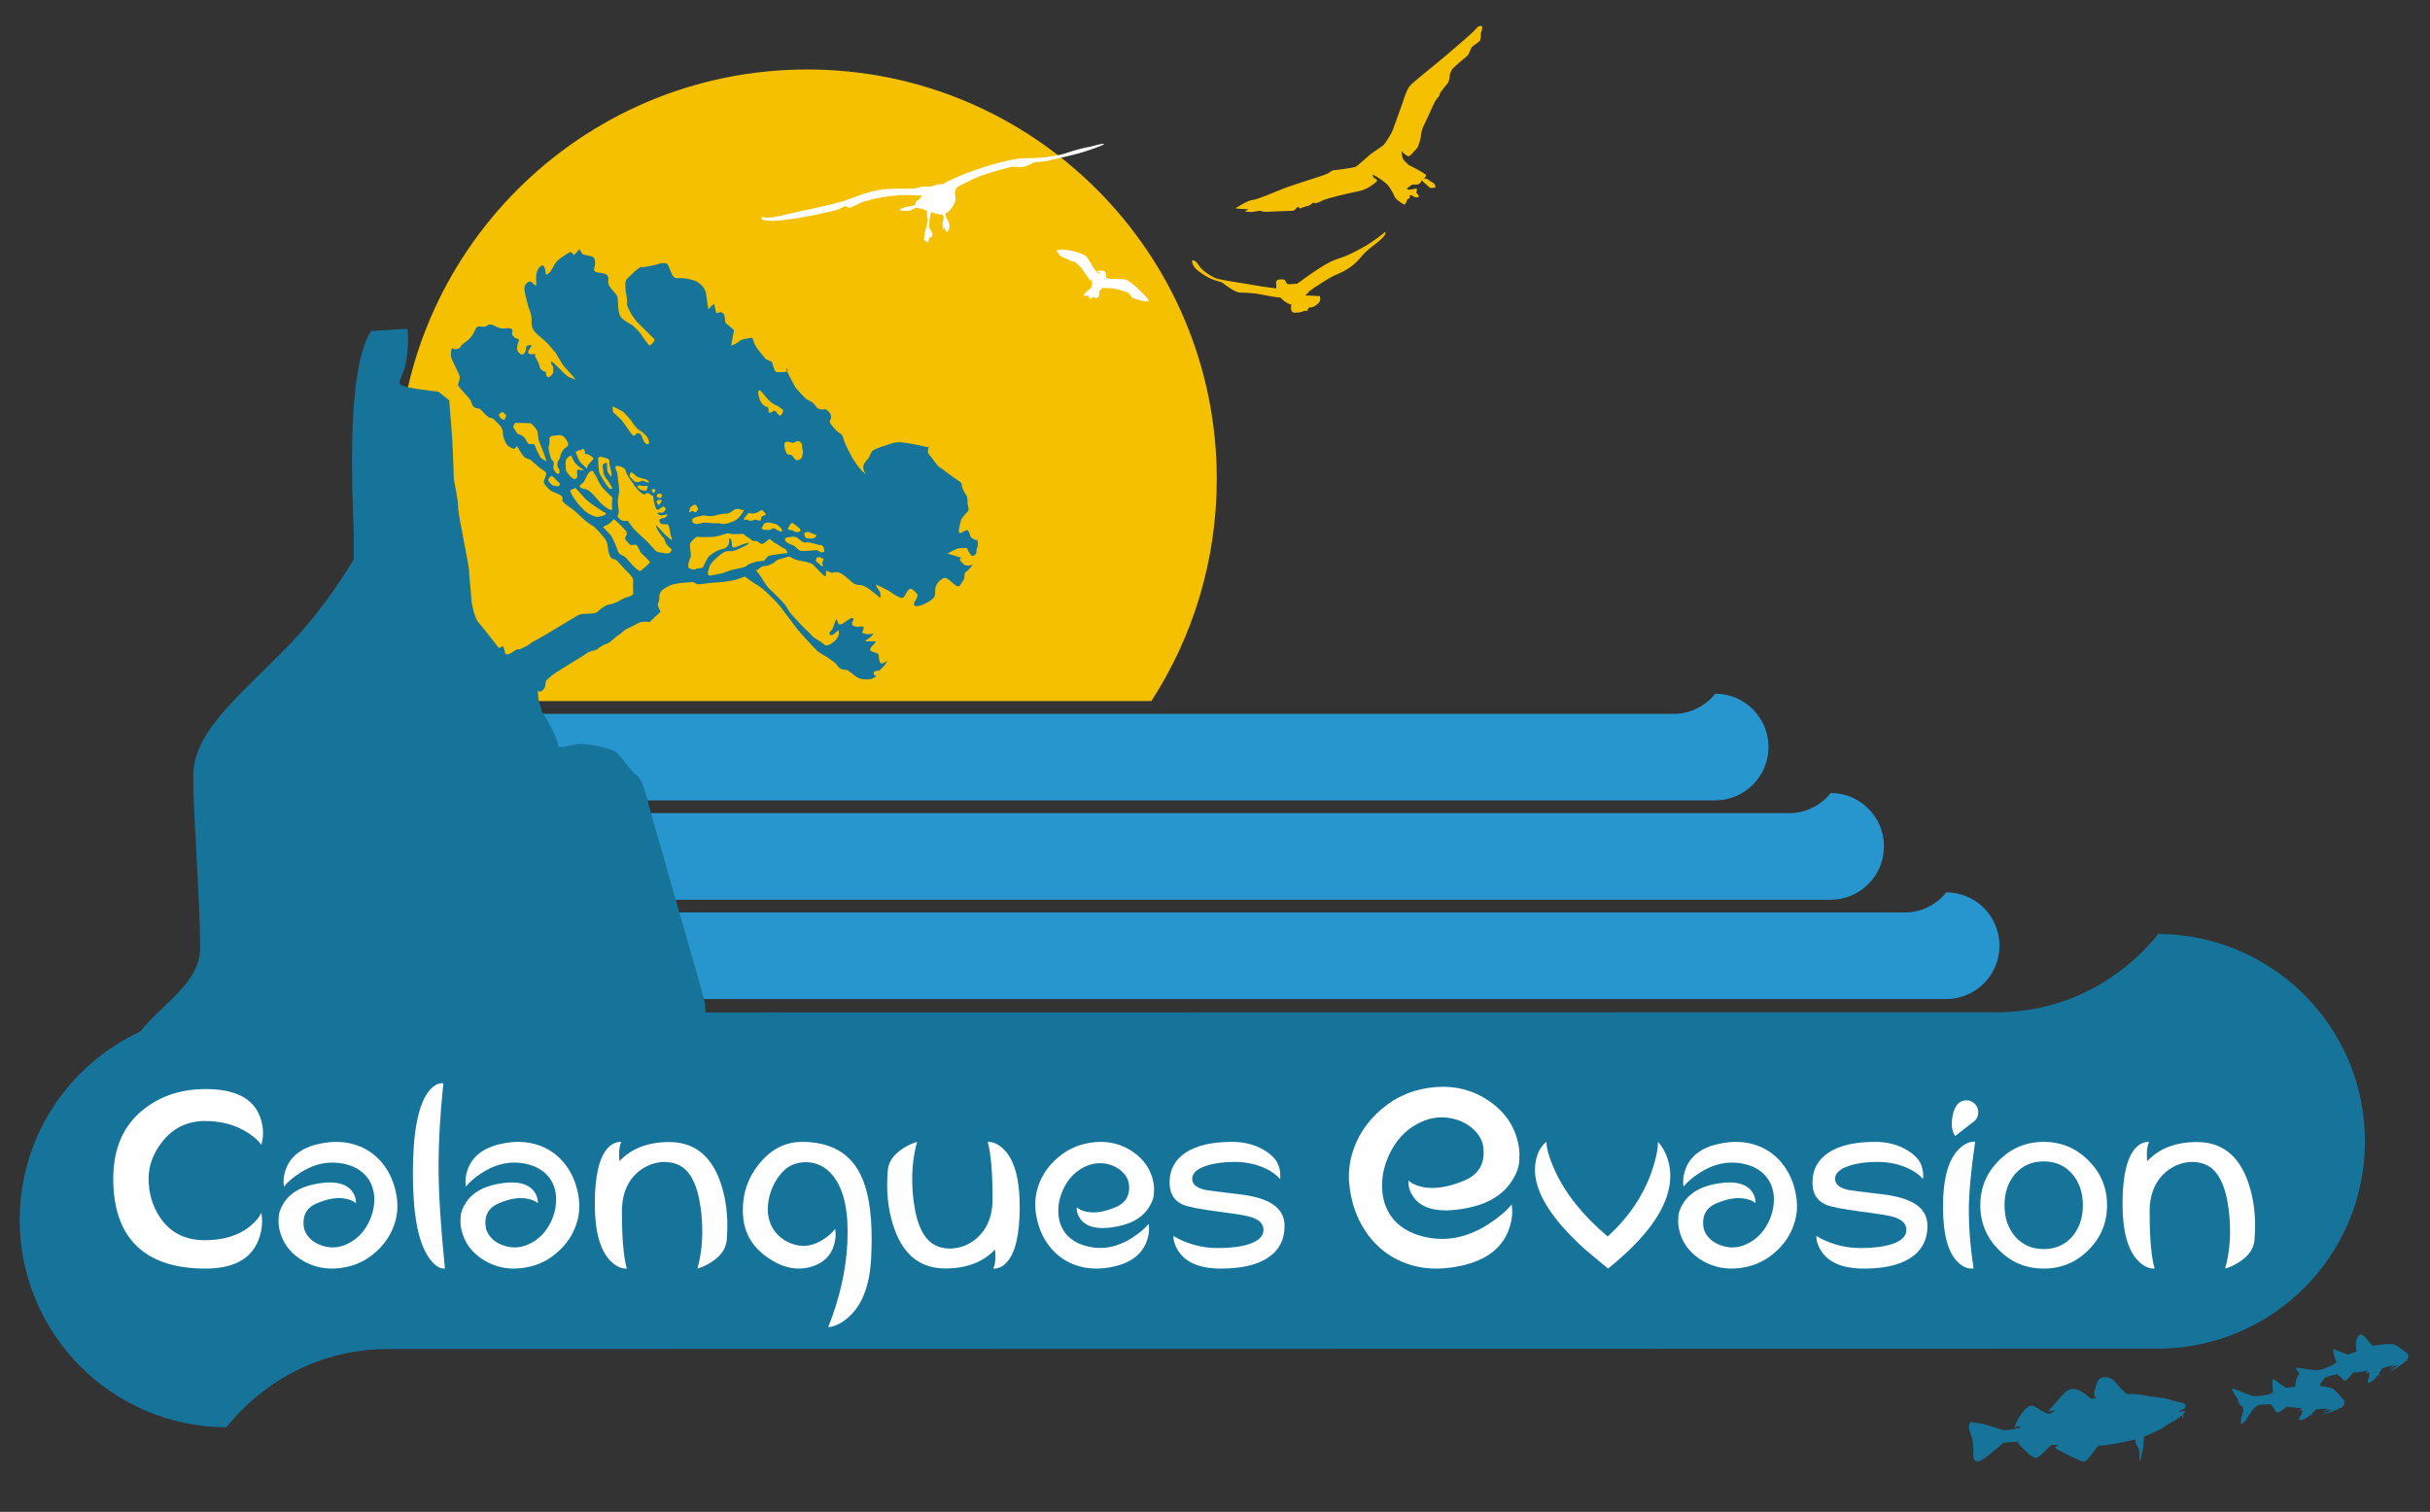 <?xml version="1.0" encoding="utf-8"?>
<!-- Generator: Adobe Illustrator 16.0.0, SVG Export Plug-In . SVG Version: 6.00 Build 0)  -->
<!DOCTYPE svg PUBLIC "-//W3C//DTD SVG 1.1//EN" "http://www.w3.org/Graphics/SVG/1.1/DTD/svg11.dtd">
<svg version="1.1" id="Calque_1" xmlns="http://www.w3.org/2000/svg" xmlns:xlink="http://www.w3.org/1999/xlink" x="0px" y="0px"
	 width="376px" height="234px" viewBox="0 0 376 234" enable-background="new 0 0 376 234" xml:space="preserve">
<rect x="0" y="0" width="376" height="234" fill="#333333" stroke="none"/>
<g>
	<path fill="#16749A" d="M333.809,208.745c17.746,0,32.125-14.363,32.125-32.093c0-17.691-14.302-32.014-31.972-32.103
		c-5.887,7.326-14.811,12.123-24.948,12.123l-273.84,0.042c-17.748,0-32.125,14.369-32.125,32.102
		c0,17.686,14.295,32.008,31.973,32.098c5.886-7.331,14.808-12.116,24.946-12.116L333.809,208.745z"/>
	<path fill="#16749A" d="M347.012,217.787c-0.365-0.43-0.413-0.131-0.559-0.59c-0.148-0.449-0.179-0.727-0.47-1.066
		c-0.288-0.333-0.372-0.566-0.43-0.713c-0.067-0.151-0.156-0.249-0.166-0.326c0-0.072,0.122-0.225,0.324-0.122
		c0.217,0.103,2.402,1,2.937,1.11c0.535,0.105,1.945-0.17,2.328-0.242c0.378-0.074,0.754-0.328,0.754-0.328s-0.274-1.865,0.044-2.08
		c0,0,1.806,1.393,2.006,1.373c0.206-0.035,1.12-0.138,1.395-0.152c0,0-0.072-1.705,0.956-2.339
		c0.406-0.296,0.765,0.428,0.907,0.681c0.142,0.255,0.703,1.388,0.703,1.388s2.767,0.215,3.315,0.613
		c0.548,0.403,1.373,1.492,1.481,1.556c0.114,0.079,0.273,0.4,0.207,0.496c-0.076,0.094-0.048,0.152,0.026,0.202
		c0.071,0.046,0.003,0.143-0.082,0.22c-0.091,0.074-0.236,0.139-0.229,0.213c0,0.073,0.081,0.162-0.124,0.205
		c-0.2,0.041-0.347,0.029-0.396,0.106c-0.054,0.076-1.031,0.468-1.265,0.557c-0.237,0.084-1.222,0.339-1.459,0.424
		c0,0,1.496-0.708,1.682-0.752c0,0-0.423-0.033-0.626,0.024c-0.196,0.072-0.741,0.256-0.849,0.304c0,0,0.7-0.458,0.954-0.505
		c0,0-1.878,0.038-1.982,0.083c0,0-0.427,0.471-0.623,0.58c0,0-0.136,0.387,0.021,0.469c0,0-0.243-0.075-0.247-0.227
		c0,0-0.831,0.794-1.451,0.837c-0.632,0.047-0.349-0.3-0.189-0.513c0.152-0.201,0.406-0.86,0.402-0.939
		c-0.006-0.069-0.574-0.082-0.574-0.082s0.358-0.292,0.558-0.299c0,0-2.07-0.103-2.384-0.27c0,0-1.157,0.933-1.473,0.933
		c-0.311-0.009-0.393-0.244-0.433-0.352c-0.047-0.11-0.115-0.312-0.18-0.363c-0.081-0.056-0.142-0.157-0.213-0.232
		c-0.084-0.07-0.254-0.308-0.254-0.308s-1.604-0.021-1.878,0.103c-0.267,0.12-0.798,0.582-1.011,0.869
		c-0.206,0.282-0.893,1.453-1.18,1.721c-0.278,0.274-0.6,0.507-0.545,0.137c0.054-0.374-0.044-0.641,0.145-1.022
		C347.069,218.795,347.208,217.998,347.012,217.787z"/>
	<path fill="#16749A" d="M357.46,214.136c-0.45-0.341-0.426-0.03-0.676-0.437c-0.25-0.409-0.345-0.672-0.707-0.929
		c-0.361-0.263-0.497-0.467-0.592-0.601c-0.096-0.123-0.21-0.204-0.23-0.275c-0.017-0.069,0.061-0.242,0.288-0.191
		c0.227,0.041,2.56,0.412,3.111,0.384c0.541-0.021,1.845-0.626,2.206-0.779c0.355-0.16,0.656-0.5,0.656-0.5s-0.703-1.745-0.447-2.03
		c0,0,2.081,0.928,2.277,0.865c0.186-0.08,1.052-0.398,1.315-0.475c0,0-0.473-1.646,0.376-2.499c0.331-0.385,0.85,0.232,1.044,0.452
		c0.196,0.211,1.006,1.178,1.006,1.178s2.74-0.444,3.376-0.186c0.626,0.267,1.678,1.131,1.803,1.171
		c0.125,0.043,0.358,0.312,0.312,0.427c-0.048,0.102-0.011,0.156,0.074,0.193c0.087,0.032,0.041,0.141-0.021,0.238
		c-0.074,0.089-0.203,0.186-0.183,0.25c0.023,0.08,0.118,0.151-0.071,0.229c-0.183,0.102-0.327,0.117-0.358,0.209
		c-0.034,0.082-0.89,0.69-1.099,0.824c-0.211,0.138-1.11,0.627-1.313,0.76c0,0,1.286-1.038,1.454-1.125c0,0-0.419,0.067-0.602,0.17
		c-0.18,0.115-0.659,0.424-0.761,0.493c0,0,0.579-0.605,0.814-0.719c0,0-1.812,0.483-1.907,0.548c0,0-0.304,0.568-0.467,0.712
		c0,0-0.041,0.41,0.132,0.457c0,0-0.26-0.021-0.297-0.165c0,0-0.624,0.962-1.219,1.151c-0.598,0.191-0.405-0.207-0.302-0.452
		c0.103-0.234,0.19-0.931,0.17-1.006c-0.023-0.063-0.575,0.057-0.575,0.057s0.277-0.367,0.471-0.426c0,0-2.033,0.393-2.378,0.305
		c0,0-0.907,1.173-1.208,1.242c-0.308,0.064-0.446-0.137-0.511-0.239c-0.064-0.091-0.18-0.271-0.257-0.304
		c-0.092-0.036-0.177-0.125-0.264-0.181c-0.092-0.045-0.318-0.229-0.318-0.229s-1.562,0.346-1.8,0.535
		c-0.233,0.181-0.639,0.758-0.778,1.079c-0.135,0.324-0.527,1.622-0.74,1.951c-0.21,0.333-0.467,0.638-0.5,0.268
		c-0.035-0.384-0.196-0.62-0.102-1.027C357.751,215.095,357.697,214.293,357.46,214.136z"/>
	<path fill="#16749A" d="M305.348,224.865c-0.008-0.902-0.068-2.082-0.45-2.999c-0.386-0.911-0.271-1.665,0.077-1.719
		c0.353-0.04,1.861,0.206,2.717,0.477c0.849,0.285,2.26,0.744,2.473,0.749c0.227,0.016,2.372-0.308,2.459-0.433
		c0.068-0.132-0.155-0.214-0.413-0.127c-0.263,0.096-0.442,0.16-0.494,0.129c-0.066-0.029,1.145-3.139,2.612-3.382
		c0.268-0.063,0.646,0.222,1.008,0.449c0.369,0.225,1.434,0.951,1.854,0.78c0.41-0.174,0.819-0.491,0.819-0.491l-1.146,0.142
		c0,0,0.765-0.8,0.94-1c0.196-0.204,1.69-2.163,2.436-2.399c0.729-0.237,1.722,0.197,2.279,0.639
		c0.552,0.437,1.076,0.836,1.153,0.831c0.088-0.012,0.71-0.162,0.71-0.162s-0.497-0.163-0.317-0.885
		c0.176-0.712,0.393-2.014,1.117-2.209c0.726-0.196,1.355-0.083,1.94,0.462c0.593,0.557,1.533,1.923,2.03,2.032
		c0.984,0.007,1.823,0.029,2.435,0.186c0.613,0.149,1.211,0.231,1.834,0.282c0.622,0.047,1.962,0.261,2.537,0.479
		c0.585,0.224,1.542,0.404,1.766,0.456c0.23,0.076,0.696,0.335,0.386,0.669c0,0,0.077,0.126-0.155,0.237
		c-0.247,0.116-0.64,0.269-0.691,0.333c-0.05,0.06-0.087,0.214,0.021,0.158c0.109-0.061,0.65-0.193,0.748-0.16
		c0.107,0.028,0.048,0.227-0.007,0.233c-0.054,0.011-0.041,0.11-0.136,0.138c-0.087,0.036-0.074,0.189-0.074,0.189
		s-0.04,0.696,0.115,0.815c0,0-0.32-0.434-0.335-0.686c0,0-0.639,0.527-1.041,0.759c-0.403,0.234-0.998,0.515-1.157,0.634
		c-0.169,0.122-1.015,0.693-1.219,0.794c-0.202,0.113-2.263,1.052-2.461,1.084c0,0,0,1.396-0.193,2.195
		c-0.179,0.792-0.393,1.676-0.366,1.754c0,0-0.182-0.558-0.118-1.019c0.052-0.459-0.07-1.174-0.389-1.571
		c-0.308-0.383-0.291-0.746-0.173-0.934c0,0-3.409,0.856-5.802,0.994c0,0-1.407,1.905-1.775,2.194
		c-0.378,0.292-0.545,0.321-1.015,0.105c-0.463-0.212-0.95-0.443-1.322-0.582c-0.379-0.153-2.202-1.181-2.317-1.211
		c-0.125-0.024-0.111-0.199-0.246-0.244c-0.116-0.043,0.45-0.238,0.513-0.383c0,0-0.937-0.033-1.092,0.031
		c-0.143,0.06-0.419,0.254-0.545,0.45c-0.132,0.189-1.359,1.455-1.772,1.524c-0.399,0.079-0.523-0.247-0.768-0.305
		c-0.247-0.069-1.985-1.784-2.073-1.976c-0.078-0.175,0.247-0.242,0.247-0.242s-2.107,0.09-2.393,0.172
		c-0.284,0.074-0.297,0.153-0.423,0.269c-0.114,0.115-2.172,1.844-2.645,2.144c-0.47,0.304-0.951,0.59-1.323,0.423
		C305.337,225.973,305.282,225.252,305.348,224.865z"/>
	<path fill="#2796CE" d="M265.411,107.367c-1.512,1.881-3.809,3.116-6.417,3.116H43.561v13.398h221.816
		c4.567,0,8.266-3.704,8.266-8.257C273.643,111.074,269.961,107.38,265.411,107.367z"/>
	<path fill="#2796CE" d="M283.285,122.729c-1.516,1.891-3.812,3.124-6.421,3.124H43.561v13.405h239.684
		c4.564,0,8.268-3.708,8.268-8.261C291.512,126.441,287.829,122.752,283.285,122.729z"/>
	<path fill="#2796CE" d="M301.159,138.112c-1.512,1.879-3.812,3.114-6.423,3.114H43.561v13.406h257.559
		c4.566,0,8.264-3.703,8.264-8.263C309.383,141.815,305.703,138.128,301.159,138.112z"/>
	<path fill="#F4C000" d="M71.652,108.512C65.247,98.604,61.524,86.8,61.524,74.127c0-34.992,28.377-63.373,63.377-63.373
		c35.004,0,63.373,28.38,63.373,63.373c0,12.673-3.714,24.477-10.121,34.38L71.652,108.512z"/>
	<path fill="#F4C000" d="M222.079,29.038c-0.08,0.034-0.78,0.058-0.78,0.058l-1.11-0.979l-0.148-0.231c0,0-0.19,0.36-0.337,0.462
		c-0.152,0.109-0.227,0.208-0.337,0.208c-0.102,0-0.867,0.02-0.867,0.02s-0.81,0.552-0.81,0.623c0,0.074,0.389,0.179,0.389,0.179
		s0.394-0.105,0.55-0.105c0.148,0,0.565-0.132,0.565-0.132s0.045,0.27,0.035,0.393c-0.035,0.122-0.139,0.315,0,0.379
		c0.109,0.087,0.295,0.31,0.295,0.453c0,0.118,0,0.118,0,0.118s-0.359,0.156-0.675,0c-0.3-0.145-0.429-0.311-0.719-0.28
		c0,0,0.078,0.416-0.052,0.487c-0.125,0.071-0.349,0.108-0.389,0.318c-0.019,0.2-0.226,0.619-0.381,0.641
		c-0.146,0.014-0.543-0.311-0.743-0.441c-0.21-0.128-0.751-0.589-0.812-0.842c-0.043-0.264-0.73-1.428-1.069-1.79
		c-0.341-0.356-1.492-1.199-2.311-1.566c0,0,0.094,0.487,0.269,0.55c0.186,0.045,0.442,0.25,0.442,0.401
		c0,0.157-1.35,1.312-2.725,1.603c-1.373,0.284-4.946,1.076-5.7,1.461c-0.739,0.386-1.053,0.44-1.132,0.44
		c-0.074,0-0.295-0.127-0.295-0.127s-0.596,0.494-0.767,0.509c-0.197,0.032-1.203,0.335-1.27,0.416
		c-0.085,0.079-0.346-0.306-0.346-0.306s-0.565,0.671-0.794,0.671c-0.228,0-3.088,0.097-3.898,0.144
		c-0.788,0.06-1.074-0.144-1.205-0.144c-0.127,0-1.027,0.18-1.332,0.18c-0.312,0-0.981-0.055-0.981-0.055l0.49-0.365
		c0,0-1.827-0.069-1.958-0.146c0,0,1.803-1.218,2.631-1.289c0.827-0.078,3.433-1.248,4.756-1.755
		c1.341-0.52,4.355-1.471,5.101-1.702c0.749-0.233,1.83-0.589,2.115-0.847c0.273-0.257,0.646-0.33,0.871-0.33
		c0.23,0,2.834-0.364,3.12-0.498c0.282-0.124,1.856-1.6,2.271-1.93c0.404-0.328,1.753-1.179,2.035-1.433
		c0.271-0.264,1.229-1.723,1.461-2.406c0.221-0.663,1.386-3.753,1.602-4.45c0.213-0.699,0.615-1.952,1.239-2.545
		c0.608-0.593,4.62-3.814,5.655-4.712c1.028-0.9,4.504-3.787,4.552-4.149c0,0,0.599-0.306,0.696-0.152
		c0.11,0.152,0.086,0.531-0.048,0.792c-0.123,0.258-0.08,0.238-0.08,0.472c0,0.221,0,0.759-0.182,1.018
		c-0.174,0.259-1.162,0.778-1.311,1.091c-0.146,0.313-0.389,1.059-0.643,1.252c-0.257,0.219-2.16,1.755-2.34,2.094
		c-0.188,0.333-0.364,0.717-0.364,1.059c0,0.34-0.178,0.877-0.253,1.007c-0.072,0.13-1.359,1.544-1.334,1.869
		c0.014,0.34-0.439,0.411-0.848,1.35c-0.423,0.929-1.402,3.083-1.541,3.342c-0.167,0.262-0.398,0.925-0.431,1.37
		c-0.026,0.431-0.354,1.974-0.778,2.342c-0.402,0.361-0.888,1.12-1.201,1.074c-0.305-0.042-0.96-0.612-1.054-0.845
		c0,0,0.048,1.02,0.264,1.339c0.213,0.313,0.866,0.956,1.18,1.048c0.313,0.104,2.365,1.242,2.365,1.397
		c0,0.147-0.252,0.489-0.384,0.489c0,0,0.467,0.094,0.556,0.094c0.055,0,0.43,0.369,0.574,0.418c0.159,0.046,0.466,0.257,0.52,0.364
		C221.999,28.574,222.178,28.865,222.079,29.038z"/>
	<path fill="#F4C000" d="M200.69,43.917c-0.3,0-1.408,0.15-1.535,0c-0.143-0.158-0.282-0.665-0.541-0.665
		c-0.265,0-0.785-0.049-0.979,0.105c-0.211,0.157-0.181,0.259-0.181,0.431c0,0.186,0.034,0.443,0.034,0.552c0,0.098,0,0.295,0,0.295
		s-2.143-0.252-3.052-0.431c-0.895-0.181-5.483-0.848-6.206-1.104c-0.758-0.266-2.174-1.184-2.625-1.881
		c-0.425-0.705-0.762-0.928-1.039-0.928c-0.288,0-0.052,0.956,0.748,1.571c0.787,0.619,1.593,1.083,1.843,1.184
		c0.258,0.105,0.696,0.312,1.072,0.41c0.347,0.102,0.76,0.161,0.988,0.359c0.244,0.209,1.919,1.468,2.625,1.468
		c0.722,0,2.342,0.104,3.02,0.247c0.718,0.113,2.921,0.608,3.255,0.495c0,0,0.622,0.839,1.706,1.142c0,0-0.265,0.844,0.249,1.208
		c0,0,1.02,0.125,1.742-0.262c0,0,0.343,0.025,0.572-0.034l-0.101-0.173l0.252-0.238l0.021-0.098c0,0,0.517,0.086,0.962-0.257
		c0.441-0.338,0.957-0.595,0.699-1.488l-2.243-0.104c0,0,0.021-0.169,0.16-0.169c0.131,0,0.356-0.419,0.642-0.621
		c0.277-0.209,2.939-2.005,3.863-2.366c0.924-0.369,2.546-1.111,3.727-2.525c1.182-1.419,1.802-1.749,2.441-2.265
		c0.646-0.518,1.778-1.372,1.531-1.883c0,0-1.61,1.365-3.303,2.315c-1.702,0.944-2.6,1.401-3.99,1.833
		c-1.395,0.431-3.113,1.596-3.992,2.202C202.195,42.854,200.69,43.917,200.69,43.917z"/>
	<path fill="#FFFFFF" d="M141.639,32.146c0.26-0.035,0.293,0.049,0.462,0.092c0.177,0.042,0.423,0.035,0.533,0.076
		c0.108,0.039,0.707,0.286,0.751,0.294c0.049,0.016,0.084,0.442,0.061,0.679c-0.026,0.245,0.135,0.576,0.11,0.807
		c-0.014,0.221-0.23,1.084-0.335,1.42c-0.096,0.348-0.22,1.306-0.264,1.507c-0.045,0.172,0.211,0.223,0.311,0.244
		c0.091,0.027,0.102,0.074,0.125,0.164c0.027,0.093,0.135,0.13,0.223,0.045c0.086-0.069,0.028-0.115,0.064-0.28
		c0.042-0.154,0.146-0.354,0.161-0.411c0.021-0.061,0.139-0.076,0.244-0.084c0.095-0.002,0.095-0.137,0.191-0.338
		c0.096-0.193-0.489-1.096-0.489-1.176c0.001-0.093-0.042-0.335,0.001-0.538c0.052-0.203,0.013-0.536,0.058-0.707
		c0.041-0.173,0.221-1.154,0.221-1.154c0.621,0.393,1.766,0.445,1.766,0.445c0.304,0.332,0.13,0.788,0.044,1.098
		c-0.093,0.318,0.054,1.186,0.054,1.186c-0.012-0.101,0.174-0.311,0.174-0.311c0.051,0.21,0.417,0.793,0.417,0.793
		s0.1-0.134,0.198-0.286c0.103-0.137,0.139-0.426,0.203-0.714c0.073-0.289-0.213-0.823-0.377-1.096
		c-0.174-0.269-0.22-0.614-0.257-0.895c0.603-0.223,1.153-0.956,1.417-1.584c0.276-0.645,0.071-1.362,0.024-1.514
		c-0.044-0.169,0.101-0.355,0.199-0.7c0.098-0.342,0.996-0.633,2.639-1.489c1.641-0.854,5.694-1.827,5.758-1.858
		c0.053-0.034,0.675-0.098,1.421,0c0.743,0.099,2.023-0.567,2.119-0.677c0.091-0.11,0.956-0.09,1.771-0.217
		c0.81-0.126,2.502-0.55,4.417-1.006c1.913-0.458,4.321-1.373,4.669-1.559c0.345-0.191-0.252-0.132-0.507-0.088
		c-0.242,0.041-1.465,0.407-1.776,0.438c-0.305,0.025-1.766,0.357-3.425,0.928c-1.653,0.585-4.692,0.839-6.123,0.793
		c-1.421-0.056-4.005,0.6-5.407,1.005c-1.401,0.409-4.31,1.414-5.004,1.754c-0.704,0.338-2.052,0.871-2.223,1.033
		c-0.17,0.166-0.367,0.296-0.69,0.252c-0.336-0.042-0.44,0-0.749,0.11c-0.306,0.11-1.05,0.347-1.428,0.256
		c-0.377-0.092-1.213,0.098-1.75,0.243c-0.531,0.142-1.935,0.034-4.042,0.106c-2.097,0.078-4.017,0.732-6.204,1.586
		c-2.196,0.851-9.231,2.199-9.807,2.38c-0.582,0.177-2.571,0.633-3.259,0.449c-0.667-0.198-0.509,0.225-0.509,0.225
		c1.146,1.089,10.114-1.003,11.105-1.228c0.982-0.216,1.514-0.616,1.74-0.708c0.225-0.102,0.529,0.176,0.717,0.218
		c0.188,0.042,1.72-0.72,2.189-0.934c0.468-0.203,0.614-0.086,1.18-0.313c0.58-0.234,3.192-0.624,4.396-0.69
		c1.205-0.08,3.513,0.049,3.513,0.049s-0.257,0.377-0.333,0.502c-0.08,0.138-0.389,0.245-0.512,0.33
		c-0.122,0.095-0.174,0.46-0.206,0.59c-0.034,0.145-0.618,0.163-0.724,0.216c0,0-0.291,0.115-0.533,0.078
		c-0.23-0.037-0.658,0.268-0.797,0.279c-0.128,0.012-0.228,0.092-0.269,0.167c-0.045,0.064,0.037,0.181,0.103,0.196
		c0.083,0.02,0.481-0.044,0.74,0.013c0.254,0.045,0.719-0.037,0.862-0.111c0.135-0.08,0.369-0.23,0.457-0.24
		C141.535,32.273,141.639,32.146,141.639,32.146z"/>
	<path fill="#FFFFFF" d="M169.012,43.854c-0.058-0.122-0.08-0.406-0.08-0.467s0.015-0.203,0.015-0.203s-0.097,0.067-0.097,0.132
		c0,0.059-0.09,0.189-0.09,0.189s-0.812-1.15-0.908-1.265c-0.101-0.123-0.354-0.544-0.433-0.653c-0.066-0.1-0.286-0.252-0.482-0.487
		c-0.205-0.23-0.52-0.518-0.616-0.567c-0.107-0.064-0.228-0.064-0.401-0.077c-0.181-0.009-1.067-0.517-1.297-0.574
		c-0.231-0.058-0.533-0.241-0.59-0.322c-0.06-0.091-0.22-0.227-0.237-0.284c-0.019-0.049-0.064-0.217-0.167-0.294
		c-0.108-0.064-0.274-0.146-0.162-0.193c0.111-0.042,0.274-0.17,0.793-0.16c0.521,0.012,1.164,0.078,2.068,0.309
		c0.9,0.231,1.599,0.568,1.79,0.769c0.195,0.206,0.535,0.869,0.814,1.31c0.294,0.421,0.792,1.338,1.204,1.384
		c0,0,0.046-0.147-0.088-0.209c-0.133-0.063-0.314-0.139-0.314-0.139s0.032-0.16,0.144-0.174c0.117-0.007,0.189,0.072,0.413,0.017
		c0.219-0.056,0.526-0.017,0.663,0.157c0.134,0.171,0.209,0.374,0.189,0.526c-0.003,0.149-0.003,0.346,0.041,0.374
		c0.041,0.025,0.043,0.152,0.874,0.211c0.838,0.051,1.923,0.008,2.229,0.152c0.313,0.148,0.898,0.521,1.436,1.023
		c0.528,0.504,2.138,2.002,2.046,2.234c-0.104,0.223-0.252,0.015-0.338,0.015c-0.075,0,0,0.044-0.104,0.069
		c-0.113,0.034-0.374-0.064-0.443-0.112c-0.073-0.06-0.067,0.112-0.255,0.004c-0.186-0.1-0.406-0.1-0.538-0.171
		c-0.141-0.064-0.277-0.025-0.419-0.089c-0.139-0.07-0.573-0.246-0.695-0.438c-0.12-0.185-0.218-0.408-0.413-0.538
		c-0.198-0.134-0.551-0.198-0.82-0.27c-0.264-0.074-0.611-0.201-0.758-0.233c-0.147-0.025-0.656-0.172-1.037-0.191
		c-0.381-0.026-0.754-0.037-0.897-0.037c-0.163-0.008-0.431-0.046-0.431-0.046s-0.389,0.46-0.56,0.579c0,0,0.1,0.724-0.142,0.898
		c-0.229,0.182-0.345,0.149-0.396,0.149c-0.054,0,0.039-0.016,0.022-0.1c-0.021-0.078-0.1,0.066-0.166,0.066
		c-0.071,0-0.022-0.137-0.045-0.174c-0.026-0.057-0.518,0.159-0.572,0.257c-0.03,0.097-0.023,0.191-0.045,0.152
		c-0.024-0.049-0.086-0.127-0.112-0.188c-0.021-0.053-0.183-0.395-0.211-0.408c-0.017-0.019-0.144-0.019-0.225,0
		c-0.071,0.014-0.393,0.093-0.462,0.075c-0.064-0.017-0.021-0.279,0.117-0.399c0.137-0.13,0.398-0.447,0.611-0.555
		c0.22-0.103,0.407-0.352,0.407-0.352S168.87,44.112,169.012,43.854z"/>
	<g>
		<path fill="#16749A" d="M121.776,57.107c-0.212-0.223-0.152-0.013,0.017,0.376C121.932,57.415,121.956,57.31,121.776,57.107z"/>
		<path fill="#16749A" d="M135.188,104.275c-0.127-0.582,0.673-0.294,0.996-0.599c0.32-0.299,0.82-0.778,1.008-1.223
			c0.191-0.43,0,0-0.584,0.217c-0.585,0.195-0.605-0.732-0.639-1.217c-0.03-0.49-0.656-0.333-1.184-0.7
			c-0.521-0.371,0.606-1.098,0.701-1.364c0.097-0.255-0.577-0.058-1.33-0.127c-0.752-0.048,0.23-0.211,0.776-0.905
			c0.553-0.696,0,0-1.018-0.25c-1.014-0.247-0.25-0.366-0.331-0.636c-0.087-0.267,0.272-0.436-0.124-0.489
			c-0.399-0.056-0.807,0.163-1.42-0.128c-0.616-0.283,0.292-0.962-0.056-1.155c-0.357-0.186-0.589,0.216-1.585,0.808
			c-0.99,0.6-0.736-0.866-1.005-0.595c-0.274,0.25-0.345,1.272-0.8,1.705c-0.454,0.433-0.237,0.743,0.113,0.671
			c0.364-0.069,0.726-0.519,0.912-0.688c0.184-0.176,0.297,0.582,0.015,1.023c-0.28,0.438-0.368,0.521-0.867,0.904
			c-0.498,0.4-1.034,0.383-1.034,0.383l-0.693-0.551c0,0-0.829-0.52-1.054-0.646c-0.22-0.142-0.868-0.91-1.123-1.109
			c-0.26-0.173-1.784-1.861-2.304-2.405c-0.522-0.544-0.732-1.131-1.111-1.627c-0.392-0.499-1.997-2.099-2.435-2.463
			c-0.433-0.367-1.28-1.989-1.801-2.539c-0.523-0.546-0.042-0.306-0.042-0.306s0.323-0.313,0.633-0.521
			c0.321-0.219,0.629-0.074,0.956-0.199c0.309-0.13,0.93-0.29,1.208-0.646c0.272-0.342,1.614-0.579,1.931-0.706
			c0.31-0.119,0.574,0.152,1.017,0.342c0.438,0.191,0.834,0.245,1.144,0.298c0.315,0.056,1.461,0.255,1.811,0.621
			c0.344,0.36,1.426,1.502,1.693,1.688c0.257,0.189,0.272-0.26,0.242-0.665c-0.035-0.399,0.788,0.291,1.061,0.169
			c0.274-0.132,1.01-0.318,2.18,0.784c1.181,1.098,1.441,1.098,1.979,1.122c0.529,0.009,1.121,0.351,1.647,0.761
			c0.525,0.418,1.57,1.241,1.57,1.241s0.149-0.661-0.303-1.271c-0.451-0.614-0.381-0.81-0.381-0.81s1.845,0.849,2.303,1.199
			c0.466,0.338,1.512,1.021,1.848,0.842c0.342-0.192,0.494-0.852,0.902-1.248c0.412-0.389,0.792,0.151,1.26,0.632
			c0.446,0.48-0.704,1.321-0.39,1.793c0.33,0.471,2.221-0.415,2.827-0.998c0.617-0.58,0.292-0.923,0.444-1.713
			c0.151-0.809,0.839-1.326,1.305-1.509c0.475-0.198,1.315,0.827,1.906,1.179c0.588,0.349,0.601-0.188,1.023-0.707
			c0.417-0.528,0.153-0.941,0.298-1.191c0.14-0.269,0.605-0.455,1.025-1.115c0.416-0.659,0,0-0.603-0.08
			c-0.592-0.083-0.659-0.289-1.044-0.696c-0.393-0.399,0.142-0.523,0.142-0.523l-2.187-0.658c0,0,1.419-0.834,1.82-0.826
			c0.406,0.01,1.145-0.042,1.145-0.042s0.445,0.881,0.706,1.148c0.257,0.284,0.87-0.172,0.812-0.645
			c-0.056-0.462,0.354-0.72,0.176-1.458c-0.188-0.734,0,0-0.663-0.418c-0.652-0.409-0.388-0.546-0.712-1.142
			c-0.311-0.614-0.864,0.166-1.333,0.223c-0.461,0.053,0.039-1.604,0.115-1.93c0.075-0.328,0.623-0.986,0.968-1.311
			c0.338-0.317,0.216-0.725,0.093-1.131c-0.122-0.409,0.096-0.989-0.225-1.484c-0.325-0.466-0.768-1.343-0.695-1.668
			c0.076-0.334-0.715-0.629-2.228-1.805c-1.505-1.163-0.786-0.547-1.238-0.884c-0.465-0.346-1.034-1.356-1.556-1.911
			c-0.521-0.553-0.039-1.14-0.039-1.14s-2.657-0.599-3.987-0.763c-1.331-0.174-1.801,0.154-3.69,0.77
			c-1.881,0.631-0.88,0.849-2.118,2.155c-0.677,0.717-0.349,1.502,0.04,2.015c-0.098-0.073-0.208-0.166-0.353-0.279
			c-0.518-0.421-1.229-1.435-1.491-1.853c-0.258-0.397-1.287-2.16-1.647-3.382c-0.374-1.194-0.397-0.397-1.494-1.688
			c-1.104-1.308-0.441-0.881-0.43-1.682c0.022-0.802-0.896-1.226-0.896-1.226s-1.007,0.303-1.461-0.435
			c-0.441-0.752-1.043-0.83-1.438-1.106c-0.394-0.279-1.692-1.779-1.692-1.779s-0.933-1.674-1.31-2.521
			c-0.331,0.192-1.39,0.072-1.635,0.118c-0.332,0.054-0.692-1.553-0.692-1.553l-0.986-0.487c0,0-1.374-1.577-1.619-2.118
			c-0.253-0.535-0.433-1.154-0.433-1.154s-1.614,0.098-2.085,0.559c-0.478,0.448-1.22,0.641-1.22,0.641l0.458-2.394l-1.37-1.17
			c0,0,0.027-1.194-0.367-1.48c-0.393-0.272-1,0.052-1,0.052l-0.362-1.485l-0.886,0.852c0,0-0.288-1.811-0.344-2.413
			c-0.053-0.607-0.634-1.354-1.291-1.768c-0.658-0.428-2.253-0.72-3.186-0.619c-0.941,0.115-1.089-1.958-1.615-2.241
			c-0.526-0.276-1.474,0.103-1.474,0.103s-1.879,0.479-2.347,0.408c-0.46-0.083-1.625,1.157-2.306,1.81
			c-0.685,0.648,0.124,3.007-0.025,3.666c-0.156,0.666,1.14,2.566,1.52,2.976c0.399,0.418,2.354,2.328,2.681,2.659
			c0.32,0.358-0.7,1.064-0.7,1.064s-0.646-0.687-1.096-1.43c-0.451-0.746-0.846-1.03-1.302-1.502
			c-0.45-0.471-0.582-0.348-1.377-0.908c-0.79-0.549-0.915-0.945-1.021-1.617c-0.121-0.675-0.024-1.94-0.278-2.349
			c-0.258-0.403-1.174-1.221-1.289-1.764c-0.126-0.543,0.223-1.127-0.37-1.473c-0.587-0.35-2.065-0.119-1.842-0.851
			c0.213-0.732,0.237-1.529-0.157-1.803c-0.389-0.279-1.465-0.307-1.651-0.501c-0.201-0.213-0.455-0.758-0.455-0.758l-0.816,0.915
			l-0.592-0.487c0,0-1.625,0.903-2.175,1.558c-0.546,0.651-0.492,1.125-1.181,1.762c-0.678,0.656-0.38-0.411-0.702-1.003
			c-0.318-0.616-1.146,0.291-1.24,1.292c-0.09,0.994,0.223,1.882-0.235,1.529c-0.455-0.347-0.578-0.88-1.263-0.235
			c-0.681,0.658-0.108,1.81,0.127,3.012c0.233,1.203,0.702,1.286,0.66,3.013c-0.039,1.744,1.681,2.18,2.909,3.745
			c0.697,0.879,0.759,0.891,0.685,0.732c0.375,0.654,1.165,2.044,1.441,2.324c0.354,0.38,0.879,0.993,1.166,1.304
			c0.292,0.303,0.644,0.82,0.644,0.82s-0.658-0.354-0.984-0.438c-0.331-0.073-1.404-1.197-1.542-1.336
			c-0.123-0.134-1.008-0.998-1.171-1.093c-0.159-0.106-0.237,0.287,0.021,0.562c0.255,0.284,0.155,0.511,0.173,0.942
			c0.027,0.443-0.315,0.634-0.546,0.852c-0.241,0.229-0.504-0.101-0.529-0.277c-0.034-0.161,0.012-0.472-0.156-0.505
			c-0.164-0.041-0.53-0.147-0.751-0.52c-0.23-0.37-0.026-0.435-0.602-1.451c-0.57-1.022,0.019-0.667-0.149-0.775
			c-0.159-0.102-0.431,0.161-0.929-0.021c-0.499-0.176,0.015-0.802,0.26-1.16c0.244-0.362-0.531-0.144-0.7-0.044
			c-0.169,0.088-0.021,0.792-0.434,1.188c-0.407,0.389-0.786-0.22-0.923-0.366c-0.124-0.133-0.09-0.228-0.119-0.46
			c-0.023-0.235,0.08-0.803,0.225-1.059c0.137-0.262-0.056-0.477-0.321-0.487c-0.269-0.001-0.393-0.274-0.621-0.511
			c-0.23-0.249,0.154-0.66-0.082-0.896c-0.229-0.249-0.832-0.192-1.293-0.135c-0.464,0.06-0.966-0.192-1.221-0.327
			c-0.271-0.15-0.863-0.492-1.301-0.139c-0.445,0.366-0.939,0.105-1.412,0.165c-0.466,0.057-0.489,0.984-1.244,1.771
			c-0.752,0.78-1.32,0.934-1.469,1.326c-0.141,0.403-1.017,0.515-1.24,0.276c-0.225-0.24-0.325,1.027-0.227,1.396
			c0.088,0.371,0.972,2.126,1.229,2.67c0.25,0.542-0.071,1.227-0.176,1.462c-0.095,0.231,0.452,0.81,0.875,1.253
			c0.42,0.446,0.551,0.653,0.842,0.949c0.288,0.313,0.413,0.854,0.54,1.122c0.129,0.268,0.562,0.446,0.896,0.46
			c0.33-0.003,0.651,0.477,0.976,0.817c0.328,0.338,0.815,0.722,1.015,0.663c0.207-0.056,0.301,0.104,1.081,0.859
			c0.783,0.753,0.706,1.284,0.728,1.653c0.021,0.365,0.338,1.242,0.588,1.583c0.264,0.34,0.856,0.623,1.094,0.657
			c0.229,0.041,0.472-0.445,0.472-0.445l0.356,0.578c0,0,0.542,0.973,0.896,1.214c0.36,0.239,0.828,0.328,0.828,0.328
			s0.882,0.778,1.277,1.126c0.392,0.349,0.686,0.447,1.046,0.758c0.361,0.316-0.189,1.092-0.233,1.541
			c-0.044,0.427,1.032,1.411,1.231,1.483c0.196,0.075,1.25,0.506,1.477,0.673c0.231,0.183,0.188,0.604,0.185,0.809
			c-0.007,0.205,1.011,0.922,1.339,1.135c0.325,0.202,1.668,1.414,2.059,1.812c0.389,0.421,1.447,0.974,1.705,1.25
			c0.259,0.279,1.138,1.203,1.522,1.736c0.385,0.547,0.37,1.282,0.483,1.882c0.124,0.6,0.411,1.177,0.807,1.196
			c0.401,0.008,0.749,0.511,0.915,0.68c0.168,0.172,0.811,0.928,1.269,1.345c0.457,0.396,0.841,1.009,0.839,1.206
			c-0.01,0.201-0.039,1.669,0.017,2.018c0.054,0.33-0.612,0.581-0.883,0.629c-0.274,0.064-0.739,0.255-1.145,0.512
			c-0.409,0.257-1.25,0.604-1.717,0.648c-0.472,0.063-1.285,0.58-1.761,1.094c-0.483,0.529-2.212,0.154-2.922,0.498
			c-0.708,0.352-5.557,3.393-6.672,3.935c-1.111,0.536-0.814,0.646-1.553,0.959c-0.746,0.316-0.824,0.522-1.154,0.435
			c-0.328-0.075-1.145,0.778-1.654,0.794c-0.499,0.019-0.354-0.369-0.54-0.913c-0.19-0.535-0.225-0.31-0.465-0.208
			c-0.232,0.093-0.638,0.343-0.937,0.291c-0.305-0.022-0.46-0.393-0.828-0.58c-0.356-0.166-0.604,0.389-0.617,0.669
			c0,0.253-0.08,0.583-0.312,0.616c-0.232,0.027-0.667-0.149-0.667-0.149s-1.516-0.639-2.779-0.807
			c-1.265-0.163-0.502,0.023-0.208,0.276c0.294,0.238,0.496,0.372,1.04,0.948c0.562,0.587,0.543,1.054,0.742,1.26
			c0.196,0.203,0.525,0.404,0.692,0.314c0.171-0.104,0.395,0.135,0.69,0.457c0.291,0.296,0.255,0.469,0.215,0.698
			c-0.039,0.229-0.311,0.42-0.656,0.75c-0.338,0.325-0.384,0.888-0.562,1.383c-0.181,0.501,0.185,0.61,0.516,0.675
			c0.334,0.083,0.595,0.021,0.868-0.1c0.269-0.127,1.124,0.426,2.048,0.714c0.929,0.287,0.284,0.849,0.737,1.392
			c0.454,0.542-0.042,0.496,0.318,0.732c0.358,0.245,0.796,0.024,1.407-0.228c0.604-0.25,0.938-0.305,1.805-0.281
			c0,0,0.589,0.411,0.893,0.546c0.308,0.146,0.697,0.817,0.78,1.094c0.076,0.266,0.389,0.409,0.477,0.235
			c0.096-0.179,0.463-0.792,0.572-1.062c0.088-0.276-0.38-1.294-0.415-1.608c-0.039-0.315-0.133-1.528-0.133-1.528
			s0.258,0.286,0.479,0.153c0.226-0.132,0.367-0.246,0.549-0.515c0.181-0.259,0.115-0.886,0.252-1.102
			c0.136-0.227,0.361-0.349,0.864-0.828c0.5-0.475,5.107-3.158,5.427-3.464c0.323-0.294,1.48-0.536,1.48-0.536s0.998-0.78,1.49-0.9
			c0.496-0.122,0.947-0.548,1.269-0.854c0.316-0.313,1.086-0.761,1.495-1.168c0.41-0.391,1.36-0.679,2.123-1.154
			c0.766-0.458,1.874-0.216,1.874-0.216l1.693-1.598l-0.095-0.264c0,0-0.509-0.73-0.235-1.177c0.279-0.428,0.019-0.973,0.256-1.45
			c0.235-0.485,0.686-0.741,1.501-1.17c0.807-0.416,3.162-0.506,3.48-0.538c0.308-0.022,0.524,0.282,0.835,0.342
			c0.313,0.051,1.389-0.185,2.539-0.256c1.16-0.048,1.93-0.175,2.82-0.317c0.886-0.159,1.926-0.631,1.926-0.631
			s0.389,0.238,0.78,0.563c0.401,0.32,1.629,0.958,2.447,1.739c0.831,0.78,1.223,1.194,1.868,1.871
			c0.647,0.688,2.413,3.263,3.491,4.502c1.085,1.22,1.693,1.86,2.386,2.586c0.691,0.735,1.35,0.882,1.965,1.349
			c0.616,0.457,1.14,0.724,1.438,1.229c0.298,0.496,0.832,0.596,1.275,0.607c0.443,0.01,1.308,0.927,1.833,1.206
			c0.533,0.276,1.86,0.482,2.583-0.03C136.038,104.337,135.305,104.855,135.188,104.275z M77.764,64.908
			c-0.44-0.191-0.6-0.732-0.6-0.732c0.319-0.303,0.542-0.516,0.761-0.288c0.22,0.229,0.526,0.37,0.342,0.63
			C78.083,64.777,78.209,65.101,77.764,64.908z M127.09,86.358c0.156,0.168,0.462-0.052,0.286,0.369
			c-0.178,0.447-0.18,0.501-0.088,0.673c0.098,0.178,0.096,0.3-0.102,0.23c-0.196-0.073-0.587-0.55-0.818-0.657
			c-0.231-0.108-0.015-0.63-0.015-0.63C126.657,86.178,126.921,86.181,127.09,86.358z M125.482,82.482
			c0.424,0.249,1.023,0.261,0.815,0.526c-0.203,0.254-0.539,0.387-0.772,0.347c-0.234-0.041-0.706,0.017-0.868-0.159
			c-0.16-0.178-0.184-0.404-0.184-0.404l-0.025-0.301C124.819,82.328,125.052,82.237,125.482,82.482z M123.42,83.271
			c0.469,0.408,0.816,0.777,1.255,0.694c0.438-0.088,1.164,0.128,1.433,0.206c0.26,0.061,0.693,0.248,0.964,0.183
			c0.193,0.078,0.387,0.293,0.411,0.516c0.034,0.235,0.164,0.505-0.045,0.556c-0.2,0.068-0.462,0.132-0.664-0.071
			c-0.191-0.207-0.361-0.183-0.629-0.183c-0.268-0.021-2.107,0.244-2.468,0.001c-0.362-0.24-0.619-0.653-1.01-0.792
			c-0.399-0.141-0.833-0.323-1.093-0.594c-0.255-0.271,0.055-0.56,0.055-0.56S122.967,82.859,123.42,83.271z M122.822,81.051
			c0.451,0.343,0.873,0.714,0.974,0.827c0.095,0.107,0.12,0.33-0.075,0.396c-0.207,0.056-0.375,0.157-0.671,0.054
			c-0.301-0.117-0.526-0.362-0.656-0.284c-0.146,0.067-0.499-0.183-0.499-0.183C122.209,81.302,122.354,80.703,122.822,81.051z
			 M118.411,80.943c0.336-0.122,0.669-0.064,1.065,0.021c0.4,0.08,0.771,0.191,0.963,0.397c0.194,0.2,0.616,0.515,0.583,0.734
			c-0.045,0.25-0.11,0.233-0.543,0.063c-0.429-0.176-0.611-0.516-0.924-0.36c-0.299,0.167-0.367,0.226-0.704,0.226
			c-0.336-0.017-0.901,0.071-0.991-0.299C118.098,81.434,118.082,81.068,118.411,80.943z M116.05,79.411
			c0.228,0.173,1.004,0.025,1.271-0.172c0.269-0.186,0.543-0.382,0.738-0.181c0.189,0.213,0.587,0.55,0.352,0.653
			c-0.237,0.084-0.645,0.216-0.646,0.409c-0.005,0.206,0.022,0.507-0.219,0.467c-0.227-0.044-0.718-0.222-0.927-0.095
			c-0.207,0.135-0.636,0.157-0.8,0.054c-0.169-0.108,0.166-0.167-0.169-0.108c-0.328,0.054-0.732-0.017-0.519-0.217
			C115.508,79.798,115.819,79.243,116.05,79.411z M122.622,68.534c0.406,0.08,0.651-0.553,1.174-0.135
			c0.52,0.411,0.189,0.761,0.438,1.273c0.061,0.141-0.073,1.238-0.337,1.363c-0.271,0.13-0.683,0.384-0.964-0.057
			c-0.296-0.437-0.489-0.65-0.884-0.591c-0.405,0.06-0.837-1.418-0.631-1.823C121.634,68.182,122.225,68.452,122.622,68.534z
			 M107.038,78.357c0.364-0.228,0.575-0.422,0.803,0.02c0.215,0.443,0.209,0.501,0.041,0.665c-0.174,0.164-0.243,0.36-0.472,0.192
			c-0.23-0.172-0.23-0.172-0.23-0.172l-0.603,0.243C106.792,78.849,106.665,78.578,107.038,78.357z M117.49,60.398
			c0.201-0.061,0.844,0.884,1.267,1.334c0.417,0.452,0.982,0.892,1.344,1.003c0.36,0.104,0.65,0.417,1.11,0.752
			c0,0-0.22,0.871-0.514,0.827c-0.308-0.04-0.46-0.482-0.721-0.688c-0.258-0.19-0.47,0.196-0.81,0.249
			c-0.338,0.055-0.222-0.23-0.25-0.537c-0.027-0.296-0.088-0.374-0.293-0.376c-0.196,0.002-0.82-0.387-1.103-1.224
			C117.245,60.892,117.28,60.468,117.49,60.398z M101.923,77.352l0.492,0.058c0,0-0.108,0.366-0.242,0.492
			c-0.132,0.122-0.207,0.399-0.37,0.161c-0.158-0.24-0.257-0.338-0.19-0.48C101.685,77.454,101.923,77.352,101.923,77.352z
			 M101.667,76.882c-0.164-0.164,0.008-0.333,0.146-0.453c0.133-0.13,0.362,0.034,0.595,0.073c0,0,0.022,0.438-0.139,0.537
			C102.092,77.136,101.829,77.051,101.667,76.882z M101.397,75.708c0,0,0.022,0.371-0.113,0.497
			c-0.135,0.135-0.235,0.034-0.369-0.098c-0.128-0.147-0.022-0.382-0.022-0.382S101.229,75.681,101.397,75.708z M100.204,75.347
			c-0.071,0.266-0.082,0.669-0.418,0.599c-0.328-0.086-0.565-0.053-0.825-0.25c-0.262-0.222-0.492-0.521-0.218-0.51
			c0.33-0.131,0.562,0.048,0.898,0.054C99.973,75.245,100.279,75.083,100.204,75.347z M98.381,73.636
			c0.22,0.24,1.084,0.457,1.287,0.469c0.198,0.006,0.955,0.455,0.722,0.553c-0.243,0.095-0.93-0.289-0.93-0.289
			s-0.27,0.119-0.577,0.215c-0.299,0.092-0.602,0.054-0.826-0.191c-0.23-0.24-0.658-0.672-0.658-0.672l0.149-0.61
			C97.859,73.092,98.152,73.401,98.381,73.636z M96.605,63.908c0.305,0.32,0.695,0.736,1.042,1.184
			c0.34,0.455,0.73,1.128,1.158,1.409c0.44,0.271,0.704,0.464,1.138,0.914c0.436,0.453,0.548,1.038,0.458,1.22
			c-0.093,0.157-0.267,0.157-0.53-0.019c-0.267-0.183-0.598-1.174-0.598-1.174s-0.071-0.364-0.572-0.409
			c-0.487-0.051-0.378,1.066-1.24-0.21c-0.85-1.271-1.28-1.814-1.503-2.039c-0.212-0.232-1.086-0.966-1.086-0.966l-0.112-0.924
			C95.2,63.071,96.305,63.595,96.605,63.908z M83.711,70.881c-0.13-0.142-0.683-1.18-0.761-1.444
			c-0.083-0.269-0.208-0.676-0.432-0.72c-0.218-0.047-0.536,0.167-0.835-0.158c-0.304-0.316-0.262-0.536-0.605-0.901
			c-0.347-0.362-1.006-0.521-1.006-0.521l-0.688-1.072c0.226-0.316,0.146-0.668,0.547-0.616c0.403,0.057,0.496-0.039,0.8,0.024
			c0.315,0.042,0.403-0.041,0.712,0.017c0.313,0.047,0.584-0.12,0.888,0.196c0.296,0.325,0.822,0.776,0.854,1.265
			c0.034,0.485,0.156,1.162,0.276,1.481c0.123,0.316,0.502,1.258,0.671,1.7c0.166,0.448,0.458,1.308,0.458,1.308
			S83.838,71.013,83.711,70.881z M85.708,72.716c-0.17-0.277-0.023-0.665-0.017-1.03c0.014-0.358-0.21-0.311-0.345-0.538
			c-0.12-0.229-0.328-0.903-0.404-1.354c-0.085-0.437-0.081-0.702,0.019-0.885c0.097-0.17,0.064-0.754,0.072-1.105
			c0.014-0.362,0.765-0.382,1.08-0.413c0.31-0.041,0.621-0.08,0.925,0.06c0.309,0.142,0.742,0.773,0.864,1.166
			c0.127,0.42-0.369,0.632-0.691,0.933c-0.227,0.307-0.46,0.697-0.514,1.096c-0.059,0.401-0.186,0.352-0.374,0.79
			c-0.189,0.443-0.064,0.835,0.061,0.979c0.135,0.136,0.338,0.728,0.068,0.897C86.184,73.471,85.882,72.985,85.708,72.716z
			 M86.314,75.262c-0.306-0.048-0.759-0.063-0.888-0.196c-0.126-0.143-0.649-0.594-0.595-0.81c0.046-0.23,0.274-0.447,0.548-0.62
			c0.436,0.36,1.043,1.003,1.17,1.137C86.676,74.922,86.627,75.308,86.314,75.262z M88.834,74.166c0,0-0.439-0.278-0.611-0.46
			c-0.174-0.172-0.602-0.723-0.647-0.939c-0.039-0.237-0.104-1.211-0.001-1.573c0.098-0.348,0.775-0.732,0.775-0.732
			s0.251,0.535,0.465,0.944c0.203,0.412,1.088,1.144,1.526,1.333c-0.188,0.176-0.848-0.151-0.978-0.025
			c-0.144,0.131-0.064,0.58-0.027,0.978C89.369,74.081,88.834,74.166,88.834,74.166z M89.876,71.617
			c-0.387-0.414-0.798-1.664-0.798-1.664s0.358-0.27,0.623-0.257c0.271,0.005,0.411-0.384,0.669-0.122
			c0.257,0.281,0.069,0.813,0.25,0.726c0.183-0.091,0.446,0.012,0.751,0.241c0.305,0.229,0.614,0.37,0.336,0.625
			c-0.274,0.264-0.497,0.569-0.641,0.704c-0.133,0.118-0.238,0.654-0.238,0.654C90.62,72.295,90.267,72.024,89.876,71.617z
			 M92.609,70.831c0.094-0.264,0.8-0.061,1.331,0.128c0.526,0.189,0.299,0.588,0.336,0.81c0.042,0.215,0.281,1.115,0.319,1.335
			c0.044,0.228,0.022,0.857-0.101,0.624c-0.127-0.223-0.262-0.357-0.428-0.634c-0.173-0.274-0.11-1.027-0.149-1.33
			c-0.032-0.316-0.443-0.017-0.621,0.16c-0.185,0.175,0.071,0.44,0.059,1.061c-0.015,0.634,0.587,1.177,0.892,1.672
			c0.298,0.498,0.473,0.77,0.512,0.993l-0.446-0.015c0,0-0.608-0.723-0.989-1.399c-0.384-0.68-0.511-0.813-0.597-1.091
			c-0.08-0.262-0.073-0.623-0.115-0.934C92.584,71.906,92.513,71.093,92.609,70.831z M93.627,79.664
			c-0.31,0.222-1.089,0.371-1.316,0.325c-0.233-0.037-0.788-0.223-1.285-0.524c-0.496-0.319-0.655-0.491-1.206-1.076
			c-0.548-0.581-0.972-1.216-1.231-1.632c-0.25-0.402-0.374-0.864-0.374-0.864s0.603-0.261,0.812-0.384
			c0.358,0.369,0.807,0.849,1.205,1.328c0.38,0.472,1.133,1.065,1.461,1.275c0.333,0.202,1.514,1.034,1.742,1.142
			C93.667,79.36,93.93,79.431,93.627,79.664z M94.497,78.937c-0.307-0.059-1.141-0.651-1.526-1.06
			c-0.395-0.413-0.959-1.104-1.172-1.323c-0.218-0.225-0.654-0.589-0.654-0.589s-0.433-0.284-0.7-0.284
			c-0.274-0.01-0.879-0.294-0.746-0.516c0.146-0.216,0.589-0.38,0.776-0.821c0.181-0.441,0.326-0.656,0.514-1.017
			c0.191-0.344,0.636-0.601,0.765-0.379c0.133,0.225,0.599,0.908,0.766,1.353c0.172,0.441,0.556,1.042,0.866,1.359
			c0.294,0.315,1.38,1.362,1.38,1.362s-0.112,0.979-0.074,1.297C94.727,78.626,94.813,78.991,94.497,78.937z M99.766,87.818
			c-0.351,0.255-0.587,0.605-0.79,0.549c-0.195-0.074-0.56-0.319-0.983-0.764c-0.416-0.445-1.001-1.125-1.231-1.368
			c-0.228-0.233-1.02-0.387-1.17-0.953c-0.159-0.575-0.788-2.127-1.175-2.54c-0.393-0.415-0.942-0.993-1.042-1.088
			c-0.102-0.103,0.181-0.292,0.439-0.358c0.271-0.059,0.684-0.455,0.854-0.604c0.172-0.167,0.31-0.368,0.31-0.368
			c0.292,0.305,0.617,0.511,0.912,0.816c0.291,0.313,0.913,0.966,1.008,1.076c0.099,0.089,0.081,0.561,0.081,0.561
			s-0.444,0.491-0.152,0.796c0.292,0.31,0.551,0.773,0.884,0.789c0.327,0.017,0.601-0.182,0.833,0.05
			c0.23,0.239,0.472,1.042,0.735,1.26c0.261,0.205,0.523,0.484,0.746,0.718c0.231,0.233,0.587,0.622,0.587,0.622
			S100.098,87.555,99.766,87.818z M103.317,85.644c-0.405,0.03-0.576-0.058-0.975-0.114c-0.401-0.054-0.624-0.006-1.016-0.424
			c-0.386-0.402-1.253-1.402-1.643-1.729c-0.397-0.325-1.088-0.964-1.439-1.33C97.901,81.686,97.13,80.6,97.13,80.6
			s-0.856,0.118-1.11-0.152c-0.265-0.279-0.612-0.468-0.385-0.773c0.233-0.308,0.025-1.155,0.025-1.155
			c0.026-0.633-0.156-0.548-0.005-1.465c0.157-0.937,0.203-1.064,0.093-1.835c-0.108-0.748-0.184-1.643-0.218-1.947
			c-0.039-0.319-0.642-1.129-0.064-1.155c0.585-0.044,1.233,0.46,1.233,0.46s0.082,0.272,0.293,0.778
			c0.213,0.487,0.864,1.346,1.076,1.576c0.223,0.224-0.261-0.184,0.299,0.487c0.563,0.695,1.172,1.239,1.442,1.067
			c0.27-0.167,0.496-0.303,0.8,0.021c0.303,0.314,0.483,0.053,0.48,0.495c-0.01,0.452,0.194,0.949,0.231,1.166
			c0.037,0.229,0.286,0.854,0.514,0.735c0.23-0.14,0.814-0.519,0.814-0.519s0.482,0.236,0.342,0.451
			c-0.132,0.212-0.318,0.567-0.629,0.521c-0.31-0.059-0.848,0.015-0.583,0.211c0.264,0.171,0.574,0.225,0.797,0.183
			c0.223-0.021,0.759-0.286,0.668-0.017c-0.095,0.257-0.365,0.434-0.685,0.469c-0.306,0.029-0.536,0.249-0.536,0.249
			s-0.013,0.629,0.476,0.683c0.485,0.061,0.712-0.066,0.884,0.109c0.174,0.187,0.404,1.61,0.404,1.61s0.379,0.949,0.029,0.67
			c-0.355-0.286-0.916-0.769-1.089-0.959c-0.171-0.188-1.353-1.529-1.263-1.233c0.209,0.683,0.678,1.35,1.026,1.71
			c0.351,0.372,0.344,0.544,0.556,1.045c0.213,0.492,1.004,0.864,0.86,1.086C103.766,85.396,103.719,85.62,103.317,85.644z
			 M108.432,80.988c-0.437,0.165-0.861,0.121-1.132-0.019c-0.255-0.14-0.181-0.616-0.181-0.616c0.437-0.35,0.675-0.378,1.074-0.428
			c0.401-0.072,0.509-0.236,1.304-0.072c0.8,0.147,1.269-0.108,1.538-0.164c0.275-0.066,1.108-0.21,1.304-0.202
			c0.198-0.005,0.235,0.034,0.673-0.183c0.443-0.225,0.483-0.452,0.883-0.514c0.406-0.055,0.504-0.018,0.836,0.126
			c0.326,0.134,0.471-0.259,0.326,0.134c-0.142,0.401-0.867,1.291-1.305,1.503c-0.443,0.227-1.554,0.697-2.116,0.516
			c-0.561-0.181-1.131-0.025-1.661-0.108C109.443,80.881,108.873,80.836,108.432,80.988z M118.272,86.741
			c-0.169,0.164-1.109,0.066-1.411,0.237c-0.306,0.148-1.006,0.242-1.282,0.566c-0.279,0.318-1.505,0.46-2.248,0.636
			c-0.745,0.189-1.417,0.566-1.946,0.629c-0.54,0.047-1.25,0.332-1.647,0.252c-0.395-0.074-0.116-0.862-0.004-1.233
			c0.106-0.359,0.348-0.728,0.727-1.088c0.377-0.348,0.653-0.612,1.094-0.976c0.442-0.35,0.981-0.542,1.446-0.453
			c0.463,0.074,1.244-0.33,1.244-0.33s1.412-0.568,1.62-0.905c0.133-0.209-0.634,0.088-1.035,0.209
			c-0.404,0.132-1.054,0.474-1.314,0.469c-0.269-0.007-0.286-0.515-0.287-0.708c0.006-0.201-0.083-0.57-0.249-0.736
			c-0.159-0.174-0.135,0.318-0.179,0.688c-0.049,0.367-0.251,0.57-0.423,0.727c-0.171,0.171-0.671,0.254-1.109,0.396
			c-0.433,0.169-1.047,0.557-1.456,0.871c-0.406,0.325-0.731,1.22-1.083,1.873c0,0-0.299,0.098-0.565,0.085
			c-0.264,0-0.645,0.233-0.875,0.184c-0.231-0.039-0.729-0.088-0.788-0.421c-0.062-0.335,0.159-1.057,0.336-1.424
			c0.174-0.36-0.069-1.245-0.089-1.811c-0.019-0.559,0.455-0.883,0.798-1.208c0.337-0.32,0.53-0.121,1.037-0.142
			c0.497-0.023,1.566,0.005,1.967-0.042c0.406-0.069,1.442-0.343,1.715-0.461c0.266-0.135,0.599-0.057,0.868,0.021
			c0.264,0.07,1.367,0,1.669-0.024c0.3-0.029,0.654,0.415,0.881,0.516c0.237,0.104,0.497,0.329,0.655,0.482
			c0.169,0.172,0.54,0.08,0.802,0.147c0.267,0.08,0.489,0.455,0.788,0.428c0.299-0.02,0.851-0.604,1.05-0.739
			c0.208-0.125,0.597,0.411,0.824,0.526c0.24,0.098,0.428,0.24,0.722,0.419c0.301,0.169,0.627,0.441,0.921,0.551
			c0.303,0.114,0.42,0.648,0.42,0.648s-0.805,0.109-1.271,0.164c-0.472,0.053-1.041,0.137-1.475,0.227
			C118.688,86.09,118.442,86.581,118.272,86.741z"/>
	</g>
	<path fill="#16749A" d="M115.775,191.753c-0.173-0.679-0.067-7.536-0.067-7.536s1.867-2.034,1.867-2.884
		c0-0.848-0.341-2.544-0.851-3.223c-0.509-0.678-1.016-3.907-2.035-4.423c-1.021-0.502-5.094-2.371-5.094-2.371
		s-0.336-14.943-0.511-15.955c-0.168-1.022-2.205-7.989-2.205-7.989l-6.454-22.582c0,0-0.847-4.074-1.869-4.755
		c-1.017-0.676-2.542-3.225-3.395-3.733c-0.846-0.507-4.072-1.179-5.263-1.179c-1.187,0-3.562,1.009-3.562,0.157
		c0-0.849-1.705-3.902-1.705-3.902s-2.376-3.57-2.884-4.754c-0.507-1.191-6.964-9.507-7.638-10.187
		c-0.684-0.678-1.189-3.227-1.189-3.905c0-0.68-0.342-3.393-0.342-4.249c0-0.849-1.693-8.487-1.693-9.849
		c0-1.356-0.685-3.9-0.685-4.749c0-0.851-0.169-5.435-0.336-7.304c-0.172-1.858-0.342-4.412-0.342-4.412l-1.7-1.356
		c0,0-5.091-0.507-5.772-1.024c-0.679-0.507,0.343-1.354,0.681-3.053c0.338-1.705,0.508-3.227,0.338-5.605
		c-0.005-0.115-5.597,0.373-5.613,0.254c-4.274,6.314-2.707,28.656-2.707,31.821v108.745H115.775z"/>
	<path fill="#16749A" d="M57.68,79.426c0,3.203-6.41,13.891-13.888,21.366c-7.48,7.477-13.893,12.829-13.893,19.233
		c0,6.412,1.07,19.232,1.07,26.713c0,7.471-11.296,10.775-11.296,18.255c0,7.481,2.75,24.625-2.595,26.759
		c-9.85,3.938-5.845,2.149,73.439,0"/>
	<g>
		<g>
			<path fill="#FFFFFF" d="M40.443,187.707c0.073,0.457,0.116,0.9,0.116,1.328c0,1.003-0.202,1.999-0.597,2.978
				c-1.17,2.884-3.891,4.334-8.163,4.334c-4.303,0-7.648-0.979-10.028-2.941c-2.83-2.327-4.247-5.991-4.247-10.996
				c0-4.782,1.651-8.413,4.957-10.909c2.61-1.966,5.714-2.939,9.318-2.939c4.597,0,7.406,1.438,8.449,4.33
				c0.297,0.814,0.451,1.637,0.451,2.46c0,0.605-0.083,1.216-0.256,1.853c-0.412-0.611-1.095-1.228-2.041-1.853
				c-1.869-1.218-4.086-1.843-6.657-1.843c-2.777,0-5.006,1.091-6.682,3.26c-1.382,1.779-2.072,3.667-2.072,5.671
				c0,2.209,0.585,4.201,1.757,5.975c1.586,2.367,3.898,3.542,6.941,3.542c2.869,0,5.192-0.711,6.967-2.127
				C39.523,189.117,40.124,188.403,40.443,187.707z"/>
			<path fill="#FFFFFF" d="M43.938,183.663c-0.042-0.261-0.064-0.526-0.064-0.79c0-0.679,0.147-1.387,0.443-2.122
				c0.837-2.034,2.704-3.304,5.593-3.818c0.748-0.127,1.466-0.198,2.146-0.198c1.274,0,2.466,0.23,3.578,0.682
				c1.519,0.61,2.784,1.598,3.797,2.958c0.918,1.251,1.531,2.676,1.844,4.265c0.14,0.696,0.216,1.383,0.216,2.053
				c0,0.774-0.103,1.518-0.301,2.252c-0.532,1.968-1.617,3.625-3.237,5.008c-0.814,0.676-1.575,1.162-2.28,1.454
				c-0.748,0.376-1.667,0.649-2.76,0.819c-0.529,0.08-1.053,0.12-1.56,0.12c-1.581,0-3.058-0.398-4.421-1.17
				c-1.783-1.05-2.957-2.451-3.513-4.225c-0.216-0.696-0.321-1.318-0.321-1.878c0-0.163,0.009-0.314,0.021-0.458v-0.067
				c0-0.764,0.276-1.556,0.82-2.4c1.104-1.703,3.071-2.717,5.895-3.054c0.429-0.055,0.826-0.079,1.199-0.079
				c1.637,0,2.803,0.467,3.479,1.415c0.374,0.524,0.558,1.07,0.558,1.642v0.155c-0.303-0.288-0.783-0.51-1.434-0.657
				c-0.374-0.09-0.77-0.133-1.184-0.133c-1.039,0-2.202,0.273-3.496,0.833c-1.336,0.586-1.996,1.578-1.996,2.965
				c0,0.141,0.003,0.294,0.017,0.436c0.053,0.668,0.326,1.28,0.819,1.844c0.482,0.541,1.099,0.949,1.86,1.214
				c0.612,0.225,1.225,0.34,1.835,0.34c1.12,0,2.229-0.39,3.322-1.166c0.945-0.672,1.708-1.612,2.298-2.812
				c0.532-1.13,0.804-2.281,0.804-3.435v-0.242c-0.056-1.35-0.482-2.479-1.282-3.402c-0.889-1.042-2.202-1.701-3.918-1.978
				c-0.44-0.063-0.875-0.093-1.301-0.093c-1.678,0-3.349,0.521-4.997,1.594C45.377,182.205,44.55,182.906,43.938,183.663z"/>
			<path fill="#FFFFFF" d="M67.861,180.618c0,3.966,0.327,9.212,0.983,15.729h-0.142c-0.768,0-1.549-0.562-2.337-1.683
				c-1.649-2.362-2.478-6.696-2.478-12.992c0-6.291,0.788-10.502,2.357-12.65c0.497-0.668,1.032-1.096,1.617-1.281
				c0.205-0.054,0.376-0.083,0.521-0.083c0.082,0,0.158,0.01,0.222,0.029C68.11,172.321,67.861,176.63,67.861,180.618z"/>
			<path fill="#FFFFFF" d="M72.08,183.663c-0.035-0.261-0.056-0.526-0.056-0.79c0-0.679,0.147-1.387,0.443-2.122
				c0.834-2.034,2.703-3.304,5.593-3.818c0.747-0.127,1.455-0.198,2.14-0.198c1.277,0,2.471,0.23,3.575,0.682
				c1.524,0.61,2.79,1.598,3.799,2.958c0.92,1.251,1.53,2.676,1.843,4.265c0.147,0.696,0.217,1.383,0.217,2.053
				c0,0.774-0.098,1.518-0.298,2.252c-0.532,1.968-1.615,3.625-3.243,5.008c-0.809,0.676-1.57,1.162-2.273,1.454
				c-0.748,0.376-1.671,0.649-2.76,0.819c-0.534,0.08-1.052,0.12-1.556,0.12c-1.592,0-3.061-0.398-4.421-1.17
				c-1.781-1.05-2.959-2.451-3.518-4.225c-0.215-0.696-0.319-1.318-0.319-1.878c0-0.163,0.008-0.314,0.019-0.458v-0.067
				c0-0.764,0.274-1.556,0.816-2.4c1.109-1.703,3.077-2.717,5.899-3.054c0.43-0.055,0.828-0.079,1.201-0.079
				c1.638,0,2.799,0.467,3.476,1.415c0.372,0.524,0.563,1.07,0.563,1.642v0.155c-0.308-0.288-0.788-0.51-1.444-0.657
				c-0.371-0.09-0.766-0.133-1.177-0.133c-1.04,0-2.207,0.273-3.493,0.833c-1.333,0.586-2.004,1.578-2.004,2.965
				c0,0.141,0.007,0.294,0.024,0.436c0.053,0.668,0.325,1.28,0.817,1.844c0.477,0.541,1.098,0.949,1.857,1.214
				c0.61,0.225,1.228,0.34,1.843,0.34c1.12,0,2.219-0.39,3.317-1.166c0.949-0.672,1.713-1.612,2.299-2.812
				c0.531-1.13,0.794-2.281,0.794-3.435v-0.242c-0.051-1.35-0.475-2.479-1.275-3.402c-0.894-1.042-2.197-1.701-3.916-1.978
				c-0.445-0.063-0.875-0.093-1.304-0.093c-1.676,0-3.342,0.521-4.993,1.594C73.521,182.205,72.692,182.906,72.08,183.663z"/>
			<path fill="#FFFFFF" d="M103.549,176.761c3.758,0,6.37,1.989,7.838,5.973c0.771,2.137,1.158,4.459,1.158,6.972
				c0,0.738-0.032,1.491-0.1,2.262c-0.122,1.323-0.917,2.443-2.38,3.382c-0.73,0.467-1.451,0.803-2.156,0.998
				c0.505-1.8,0.755-3.717,0.755-5.755c0-1.112-0.07-2.256-0.219-3.438c-0.491-3.827-1.696-6.137-3.598-6.917
				c-0.641-0.264-1.312-0.398-2.018-0.398c-0.272,0-0.536,0.016-0.801,0.061c-1.012,0.142-1.947,0.515-2.799,1.109
				c-1.998,1.435-2.999,3.594-2.999,6.507c0,4.115,0.255,7.058,0.761,8.832h-0.121c-0.788,0-1.574-0.381-2.355-1.132
				c-1.656-1.63-2.479-4.598-2.479-8.898c0-4.308,0.678-7.197,2.038-8.668c0.424-0.444,0.898-0.729,1.417-0.848
				c0.174-0.04,0.33-0.065,0.455-0.065c0.073,0,0.131,0.008,0.186,0.025c-0.227,0.444-0.335,1.071-0.335,1.896
				c0,0.317,0.014,0.67,0.052,1.061C97.71,177.742,100.271,176.761,103.549,176.761z"/>
			<path fill="#FFFFFF" d="M131.116,192.329c0.027-0.571,0.04-1.132,0.04-1.679c0-4.235-0.887-7.277-2.659-9.113
				c-0.798-0.84-1.737-1.357-2.816-1.563c-0.335-0.062-0.668-0.096-0.998-0.096c-0.631,0-1.257,0.115-1.881,0.336
				c-0.885,0.317-1.689,1.009-2.422,2.038c-0.719,1.034-1.197,2.177-1.438,3.439c-0.098,0.497-0.146,0.97-0.146,1.436
				c0,0.801,0.146,1.558,0.425,2.264c0.509,1.25,1.412,2.205,2.718,2.863c0.786,0.383,1.576,0.574,2.357,0.574
				c0.951,0,1.896-0.276,2.844-0.841c0.864-0.501,1.556-1.101,2.075-1.777c0.055,0.28,0.082,0.572,0.082,0.859
				c0,0.497-0.073,1.007-0.22,1.541c-0.467,1.708-1.612,2.841-3.437,3.416c-0.668,0.213-1.344,0.321-2.018,0.321
				c-1.548,0-3.111-0.531-4.68-1.599c-2.359-1.57-3.673-3.657-3.941-6.259c-0.039-0.439-0.059-0.86-0.059-1.275
				c0-2.611,0.824-4.945,2.461-7c1.854-2.313,4.082-3.479,6.694-3.479c4.386,0,7.411,1.704,9.072,5.103
				c1.14,2.305,1.705,5.63,1.705,9.973c0,0.891-0.031,1.831-0.076,2.819c-0.205,4.284-1.367,7.35-3.501,9.23
				c-1.067,0.949-2.116,1.463-3.141,1.562C129.927,200.932,130.915,196.566,131.116,192.329z"/>
			<path fill="#FFFFFF" d="M146.273,196.328c-3.763,0-6.366-1.988-7.82-5.972c-0.789-2.154-1.181-4.476-1.181-7.008
				c0-0.73,0.039-1.473,0.101-2.234c0.119-1.32,0.91-2.445,2.381-3.381c0.728-0.46,1.451-0.8,2.152-0.998
				c-0.504,1.795-0.756,3.717-0.756,5.761c0,1.099,0.071,2.252,0.22,3.431c0.492,3.829,1.695,6.138,3.596,6.927
				c0.644,0.269,1.312,0.397,2.021,0.397c0.271,0,0.535-0.02,0.802-0.068c1.011-0.124,1.945-0.503,2.801-1.108
				c1.994-1.434,2.992-3.595,2.992-6.504c0-4.106-0.25-7.045-0.756-8.835h0.117c0.79,0,1.577,0.382,2.36,1.14
				c1.657,1.625,2.479,4.59,2.479,8.895c0,4.309-0.675,7.193-2.039,8.658c-0.431,0.457-0.899,0.737-1.42,0.859
				c-0.156,0.041-0.297,0.06-0.418,0.06c-0.081,0-0.152-0.006-0.22-0.019c0.227-0.424,0.341-1.053,0.341-1.879
				c0-0.322-0.022-0.675-0.061-1.054C152.113,195.349,149.548,196.328,146.273,196.328z"/>
			<path fill="#FFFFFF" d="M177.734,189.428c0.039,0.256,0.059,0.52,0.059,0.783c0,0.676-0.144,1.386-0.441,2.118
				c-0.839,2.042-2.709,3.315-5.617,3.823c-0.732,0.135-1.446,0.195-2.138,0.195c-1.269,0-2.453-0.225-3.559-0.681
				c-1.517-0.61-2.783-1.595-3.798-2.952c-0.917-1.254-1.528-2.681-1.835-4.265c-0.149-0.704-0.218-1.386-0.218-2.063
				c0-0.762,0.096-1.515,0.296-2.255c0.535-1.953,1.612-3.622,3.242-4.992c0.805-0.678,1.568-1.161,2.272-1.456
				c0.747-0.38,1.67-0.653,2.762-0.824c0.535-0.082,1.052-0.124,1.56-0.124c1.583,0,3.058,0.397,4.417,1.184
				c1.781,1.051,2.957,2.457,3.515,4.211c0.213,0.701,0.321,1.319,0.321,1.883c0,0.175-0.006,0.329-0.016,0.483v0.055
				c0,0.747-0.272,1.549-0.821,2.38c-1.104,1.71-3.072,2.721-5.893,3.06c-0.43,0.048-0.834,0.081-1.206,0.081
				c-1.637,0-2.799-0.476-3.474-1.418c-0.377-0.525-0.562-1.071-0.562-1.646v-0.155c0.292,0.291,0.77,0.516,1.439,0.677
				c0.358,0.077,0.739,0.122,1.139,0.122c1.054,0,2.234-0.284,3.538-0.843c1.33-0.588,2.003-1.576,2.003-2.958
				c0-0.146-0.01-0.299-0.024-0.44c-0.052-0.663-0.328-1.279-0.817-1.82c-0.496-0.544-1.117-0.961-1.859-1.241
				c-0.616-0.212-1.218-0.316-1.818-0.316c-1.139,0-2.25,0.378-3.342,1.144c-0.962,0.678-1.729,1.613-2.3,2.817
				c-0.529,1.106-0.8,2.226-0.8,3.374v0.3c0.056,1.348,0.473,2.479,1.258,3.399c0.908,1.041,2.219,1.702,3.94,1.98
				c0.423,0.073,0.861,0.102,1.303,0.102c1.666,0,3.318-0.535,4.974-1.601C176.276,190.876,177.11,190.179,177.734,189.428z"/>
			<path fill="#FFFFFF" d="M195.546,177.978c1.054,0.621,1.757,1.307,2.121,2.035c0.29,0.593,0.44,1.262,0.44,2.023
				c0,0.147-0.013,0.302-0.021,0.461c-0.577-0.651-1.303-1.183-2.181-1.599c-1.463-0.712-3.109-1.059-4.918-1.059
				c-1.666,0-3.112,0.198-4.337,0.597c-1.452,0.479-2.178,1.146-2.178,2.017c0,0.84,0.67,1.413,2.017,1.718
				c0.347,0.078,2.019,0.298,5.021,0.643c2.453,0.27,4.276,0.799,5.458,1.601c1.2,0.81,1.796,1.918,1.796,3.317
				c0,2.205-0.899,3.873-2.697,5.017c-1.692,1.068-4.071,1.599-7.135,1.599c-3.669,0-6.002-1.166-7.018-3.493
				c-0.231-0.536-0.341-1.006-0.341-1.423v-0.137c0.854,0.541,1.897,0.998,3.137,1.357c1.164,0.347,2.408,0.519,3.741,0.519
				c1.983,0,3.599-0.208,4.837-0.619c1.479-0.496,2.219-1.232,2.219-2.196c0-0.929-0.666-1.597-2.004-2.006
				c-0.647-0.201-2.298-0.474-4.956-0.818c-2.926-0.375-4.788-0.747-5.596-1.118c-1.319-0.601-1.977-1.735-1.977-3.399
				c0-1.989,0.832-3.53,2.496-4.622c1.68-1.104,4.074-1.659,7.183-1.659C192.516,176.735,194.144,177.153,195.546,177.978z"/>
		</g>
		<g>
			<path fill="#FFFFFF" d="M233.902,186.426c0.061,0.359,0.09,0.731,0.09,1.113c0,0.982-0.209,1.997-0.63,3.04
				c-1.2,2.932-3.89,4.755-8.058,5.485c-1.054,0.182-2.074,0.283-3.073,0.283c-1.813,0-3.518-0.326-5.102-0.976
				c-2.181-0.875-4.002-2.292-5.455-4.245c-1.323-1.797-2.196-3.834-2.636-6.115c-0.213-1.015-0.319-1.996-0.319-2.947
				c0-1.107,0.146-2.19,0.431-3.247c0.764-2.806,2.314-5.204,4.647-7.164c1.168-0.981,2.254-1.675,3.269-2.094
				c1.076-0.537,2.395-0.935,3.961-1.18c0.763-0.113,1.508-0.171,2.24-0.171c2.267,0,4.386,0.56,6.337,1.688
				c2.563,1.507,4.244,3.536,5.046,6.06c0.311,0.984,0.462,1.889,0.462,2.689c0,0.254-0.013,0.483-0.024,0.692v0.085
				c0,1.075-0.396,2.21-1.186,3.413c-1.582,2.447-4.396,3.911-8.46,4.388c-0.609,0.08-1.185,0.119-1.718,0.119
				c-2.349,0-4.02-0.682-4.987-2.038c-0.54-0.753-0.808-1.527-0.808-2.353v-0.229c0.421,0.415,1.107,0.741,2.067,0.975
				c0.516,0.118,1.063,0.167,1.641,0.167c1.506,0,3.195-0.402,5.069-1.199c1.912-0.84,2.863-2.256,2.863-4.246
				c0-0.207-0.002-0.421-0.022-0.628c-0.075-0.954-0.47-1.834-1.179-2.615c-0.707-0.786-1.599-1.374-2.667-1.778
				c-0.876-0.299-1.749-0.462-2.611-0.462c-1.625,0-3.223,0.549-4.788,1.638c-1.374,0.973-2.478,2.325-3.301,4.042
				c-0.761,1.591-1.147,3.208-1.147,4.846v0.433c0.08,1.933,0.684,3.554,1.804,4.878c1.307,1.49,3.188,2.439,5.655,2.841
				c0.614,0.101,1.233,0.143,1.863,0.143c2.393,0,4.771-0.767,7.144-2.292C231.813,188.512,233.007,187.498,233.902,186.426z"/>
			<path fill="#FFFFFF" d="M243.133,191.331c-3.752-3.822-5.622-7.248-5.622-10.281c0-0.25,0.017-0.497,0.041-0.753
				c0.172-1.601,0.748-2.784,1.717-3.562c0.056,1.166,0.496,2.638,1.322,4.445c1.635,3.583,4.366,6.984,8.173,10.206
				c3.198-2.931,5.459-6.25,6.781-9.974c0.65-1.848,0.984-3.407,0.998-4.677c0.25,0.255,0.52,0.623,0.805,1.085
				c0.558,0.954,0.898,1.998,1.035,3.139c0.042,0.325,0.062,0.667,0.062,1.018c0,3.354-1.851,6.918-5.541,10.693l-0.562,0.56
				c-0.986,0.969-2.154,2.01-3.517,3.116c-2.114-1.745-3.374-2.791-3.762-3.137C244.402,192.599,243.754,191.967,243.133,191.331z"
				/>
			<path fill="#FFFFFF" d="M260.504,183.663c-0.041-0.261-0.062-0.526-0.062-0.79c0-0.679,0.143-1.387,0.438-2.122
				c0.839-2.034,2.705-3.304,5.599-3.818c0.74-0.127,1.456-0.198,2.136-0.198c1.285,0,2.477,0.23,3.583,0.682
				c1.517,0.61,2.782,1.598,3.794,2.958c0.918,1.251,1.535,2.676,1.842,4.265c0.144,0.696,0.221,1.383,0.221,2.053
				c0,0.774-0.103,1.518-0.303,2.252c-0.528,1.968-1.611,3.625-3.236,5.008c-0.813,0.676-1.574,1.162-2.276,1.454
				c-0.751,0.376-1.668,0.649-2.756,0.819c-0.536,0.08-1.057,0.12-1.568,0.12c-1.584,0-3.054-0.398-4.414-1.17
				c-1.788-1.05-2.961-2.451-3.52-4.225c-0.213-0.696-0.319-1.318-0.319-1.878c0-0.163,0.012-0.314,0.017-0.458v-0.067
				c0-0.764,0.273-1.556,0.826-2.4c1.104-1.703,3.064-2.717,5.896-3.054c0.423-0.055,0.819-0.079,1.195-0.079
				c1.645,0,2.799,0.467,3.482,1.415c0.369,0.524,0.558,1.07,0.558,1.642v0.155c-0.308-0.288-0.786-0.51-1.44-0.657
				c-0.37-0.09-0.765-0.133-1.181-0.133c-1.037,0-2.199,0.273-3.494,0.833c-1.338,0.586-1.999,1.578-1.999,2.965
				c0,0.141,0.004,0.294,0.02,0.436c0.048,0.668,0.326,1.28,0.817,1.844c0.479,0.541,1.1,0.949,1.863,1.214
				c0.612,0.225,1.22,0.34,1.836,0.34c1.118,0,2.229-0.39,3.319-1.166c0.944-0.672,1.714-1.612,2.297-2.812
				c0.534-1.13,0.802-2.281,0.802-3.435v-0.242c-0.054-1.35-0.481-2.479-1.28-3.402c-0.891-1.042-2.196-1.701-3.918-1.978
				c-0.438-0.063-0.871-0.093-1.3-0.093c-1.676,0-3.345,0.521-4.997,1.594C261.937,182.205,261.112,182.906,260.504,183.663z"/>
			<path fill="#FFFFFF" d="M295.027,177.978c1.048,0.621,1.752,1.307,2.116,2.035c0.295,0.593,0.44,1.262,0.44,2.023
				c0,0.147-0.007,0.302-0.021,0.461c-0.571-0.651-1.296-1.183-2.179-1.599c-1.467-0.712-3.105-1.059-4.919-1.059
				c-1.667,0-3.111,0.198-4.339,0.597c-1.451,0.479-2.176,1.146-2.176,2.017c0,0.84,0.67,1.413,2.017,1.718
				c0.349,0.078,2.019,0.298,5.021,0.643c2.452,0.27,4.269,0.799,5.455,1.601c1.202,0.81,1.797,1.918,1.797,3.317
				c0,2.205-0.9,3.873-2.696,5.017c-1.691,1.068-4.072,1.599-7.134,1.599c-3.667,0-6.007-1.166-7.022-3.493
				c-0.221-0.536-0.337-1.006-0.337-1.423v-0.137c0.851,0.541,1.9,0.998,3.134,1.357c1.165,0.347,2.409,0.519,3.745,0.519
				c1.982,0,3.6-0.208,4.834-0.619c1.479-0.496,2.223-1.232,2.223-2.196c0-0.929-0.67-1.597-2-2.006
				c-0.659-0.201-2.307-0.474-4.959-0.818c-2.932-0.375-4.8-0.747-5.598-1.118c-1.318-0.601-1.979-1.735-1.979-3.399
				c0-1.989,0.835-3.53,2.5-4.622c1.678-1.104,4.072-1.659,7.178-1.659C291.992,176.735,293.627,177.153,295.027,177.978z"/>
			<path fill="#FFFFFF" d="M300.646,186.757c0-4.323,0.822-7.292,2.479-8.925c0.768-0.749,1.549-1.134,2.334-1.134h0.159
				c-0.65,4.464-0.975,8.059-0.975,10.771c0,2.739,0.247,5.689,0.733,8.859c-0.104,0.013-0.219,0.019-0.345,0.019
				c-0.67,0-1.354-0.311-2.025-0.938C301.427,193.943,300.646,191.054,300.646,186.757z M306.057,171.761
				c0.031,0.145,0.041,0.284,0.041,0.417c0,0.345-0.091,0.679-0.276,0.979c-0.163,0.243-0.366,0.434-0.62,0.585l-2.678,2.089
				c-0.35-0.517-0.522-1.142-0.522-1.873c0-0.162,0.004-0.328,0.021-0.497c0.078-0.961,0.312-1.735,0.7-2.322
				c0.261-0.428,0.653-0.691,1.161-0.802c0.131-0.026,0.267-0.042,0.398-0.042c0.346,0,0.67,0.105,0.978,0.31
				C305.686,170.885,305.953,171.271,306.057,171.761z"/>
			<path fill="#FFFFFF" d="M316.236,196.347c-2.721,0-5.037-0.955-6.941-2.878c-1.914-1.902-2.875-4.216-2.875-6.93
				c0-2.709,0.961-5.017,2.875-6.917c1.904-1.927,4.221-2.887,6.941-2.887c2.702,0,5.013,0.96,6.917,2.887
				c1.918,1.9,2.875,4.208,2.875,6.917c0,2.714-0.957,5.027-2.875,6.93C321.249,195.392,318.938,196.347,316.236,196.347z
				 M316.236,179.758c-1.845,0-3.322,0.656-4.462,1.977c-1.075,1.28-1.61,2.879-1.61,4.804c0,1.927,0.535,3.535,1.61,4.811
				c1.14,1.321,2.617,1.979,4.462,1.979c1.82,0,3.305-0.658,4.438-1.979c1.075-1.276,1.617-2.884,1.617-4.811
				c0-1.924-0.542-3.523-1.617-4.804C319.541,180.414,318.057,179.758,316.236,179.758z"/>
			<path fill="#FFFFFF" d="M339.945,176.761c3.758,0,6.37,1.989,7.831,5.973c0.778,2.137,1.159,4.459,1.159,6.972
				c0,0.738-0.029,1.491-0.098,2.262c-0.118,1.323-0.909,2.443-2.382,3.382c-0.726,0.467-1.444,0.803-2.157,0.998
				c0.508-1.8,0.765-3.717,0.765-5.755c0-1.112-0.078-2.256-0.22-3.438c-0.498-3.827-1.695-6.137-3.601-6.917
				c-0.643-0.264-1.312-0.398-2.019-0.398c-0.271,0-0.535,0.016-0.802,0.061c-1.011,0.142-1.948,0.515-2.794,1.109
				c-2.002,1.435-3.008,3.594-3.008,6.507c0,4.115,0.254,7.058,0.769,8.832h-0.122c-0.781,0-1.576-0.381-2.357-1.132
				c-1.654-1.63-2.483-4.598-2.483-8.898c0-4.308,0.684-7.197,2.043-8.668c0.427-0.444,0.897-0.729,1.418-0.848
				c0.173-0.04,0.324-0.065,0.467-0.065c0.062,0,0.122,0.008,0.172,0.025c-0.226,0.444-0.341,1.071-0.341,1.896
				c0,0.317,0.023,0.67,0.063,1.061C334.103,177.742,336.664,176.761,339.945,176.761z"/>
		</g>
	</g>
</g>
</svg>
